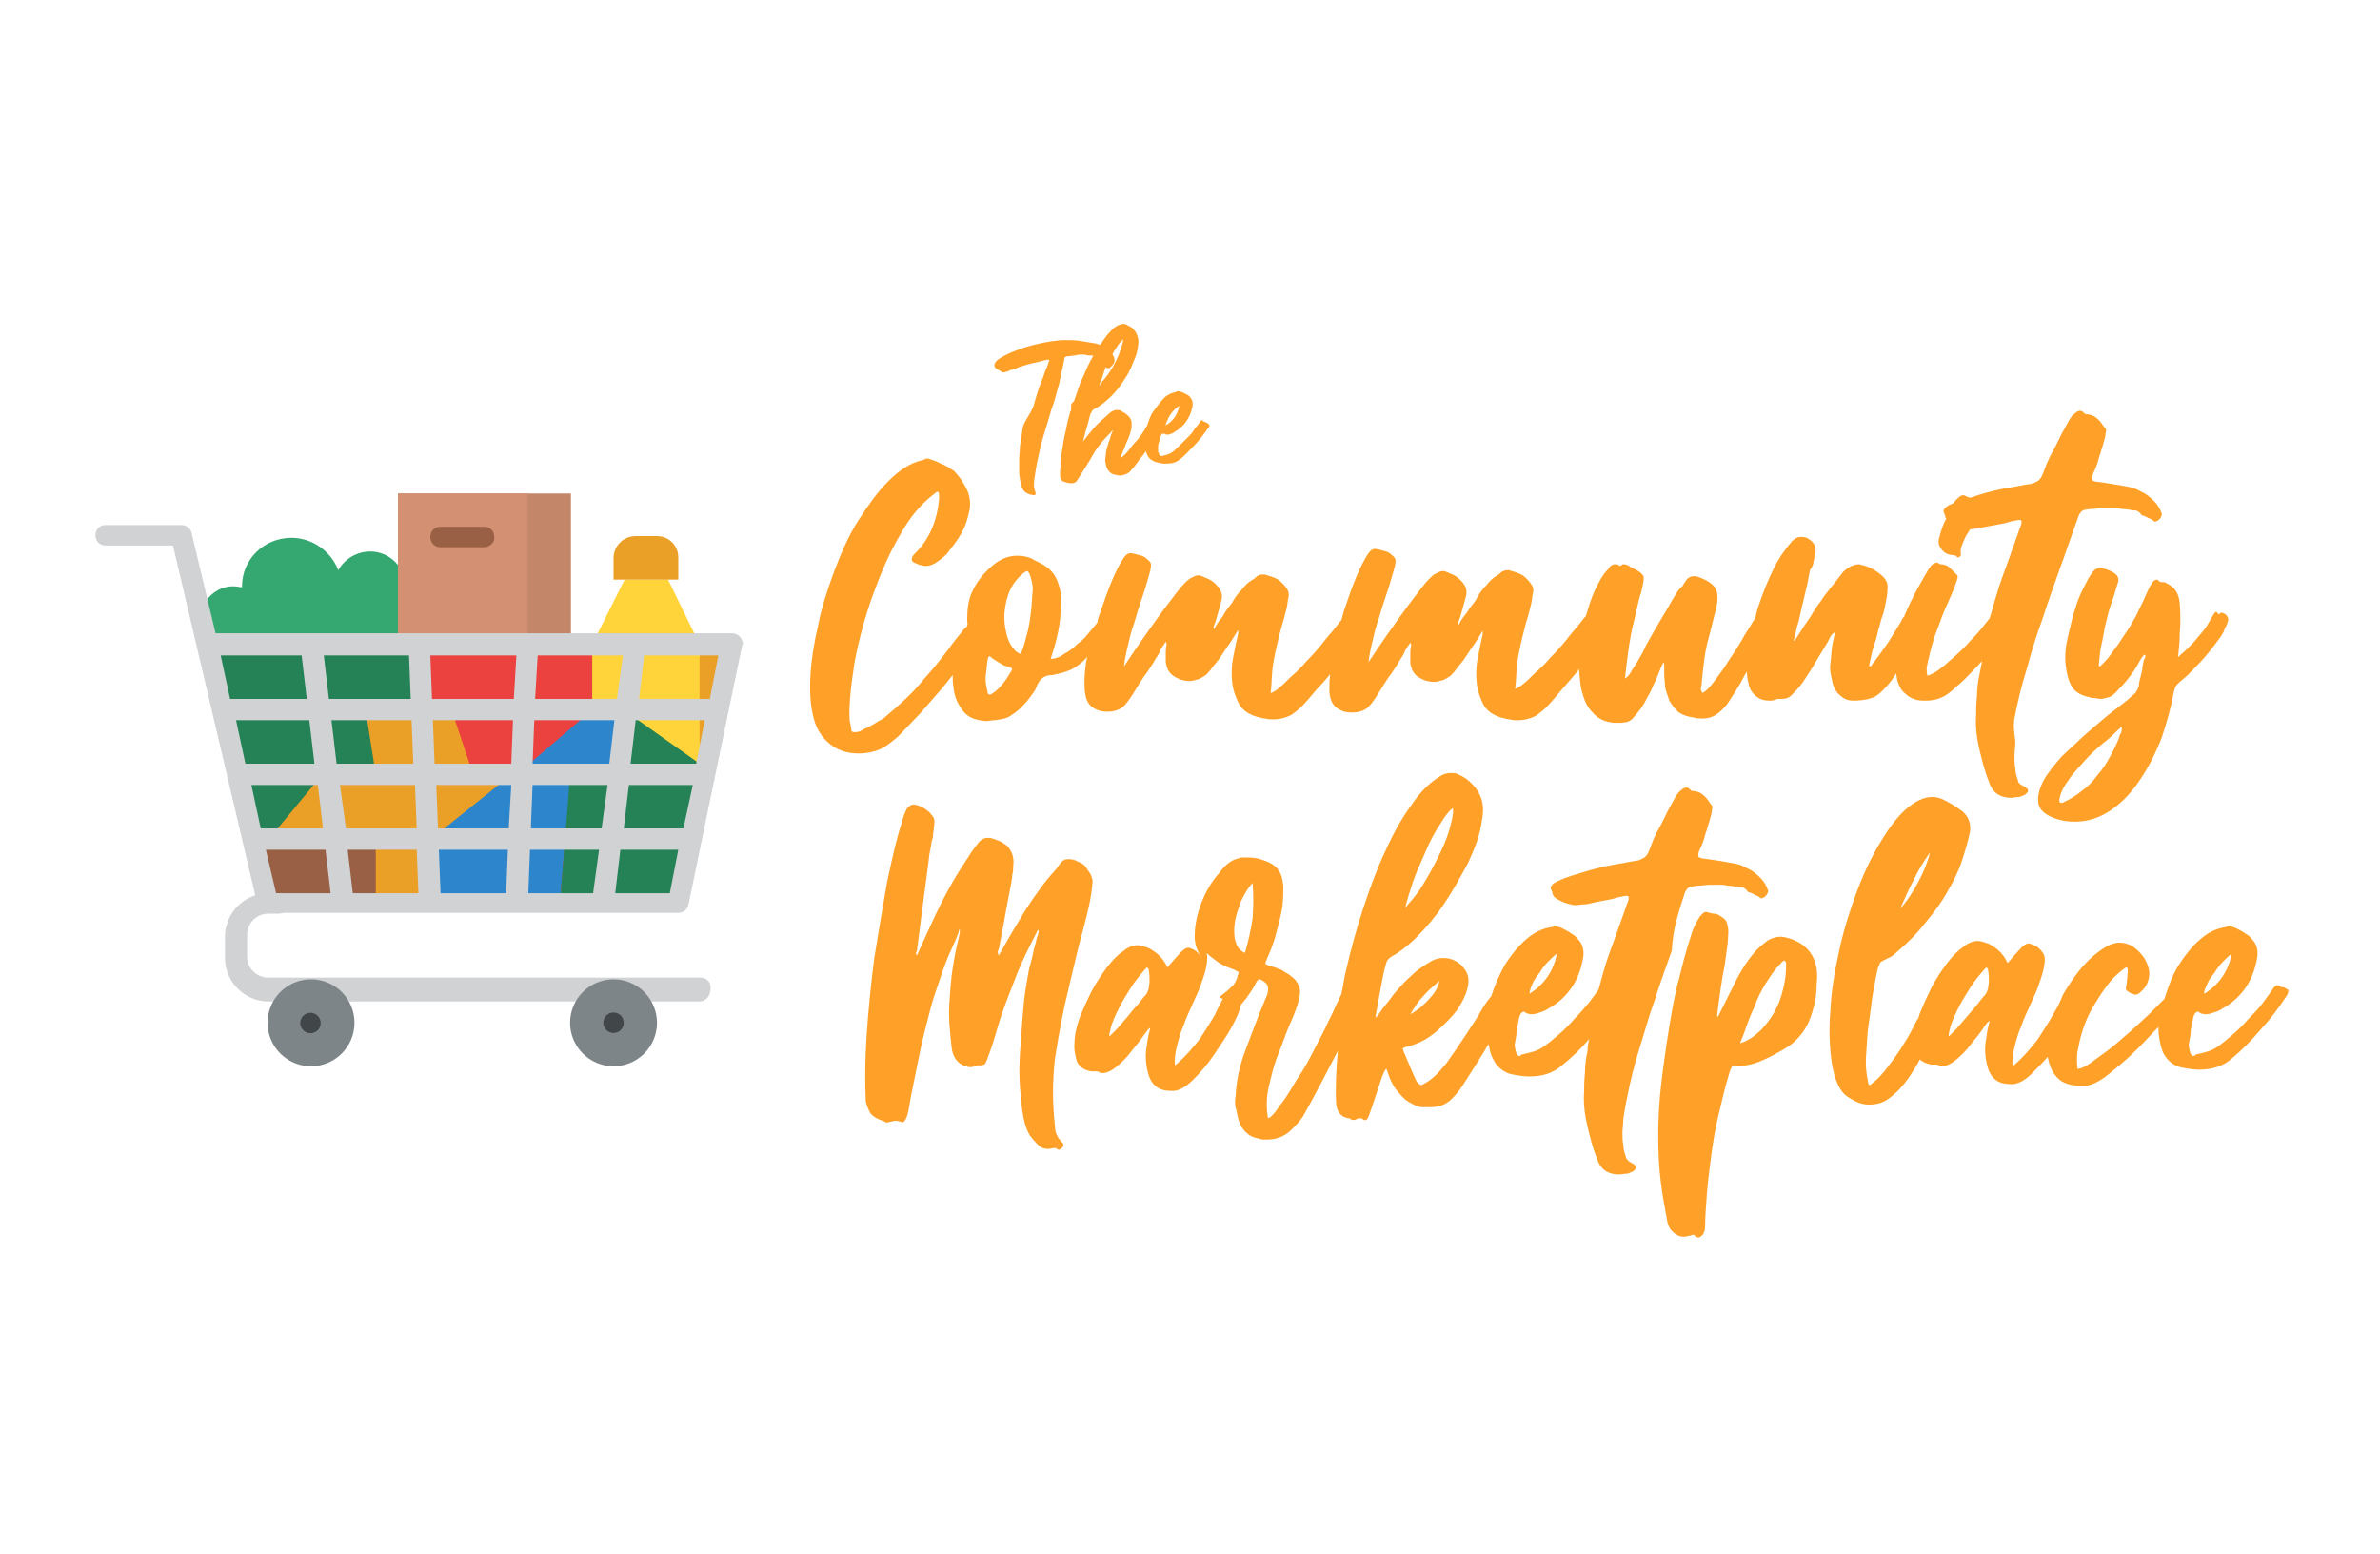 <?xml version="1.0" encoding="utf-8"?>
<!-- Generator: Adobe Illustrator 24.1.2, SVG Export Plug-In . SVG Version: 6.00 Build 0)  -->
<svg version="1.1" id="Layer_1" xmlns="http://www.w3.org/2000/svg" xmlns:xlink="http://www.w3.org/1999/xlink" x="0px" y="0px"
	 viewBox="0 0 279.3 182.3" style="enable-background:new 0 0 279.3 182.3;" xml:space="preserve">
<style type="text/css">
	.st0{fill:#FFA129;}
	.st1{fill:#EA9F26;}
	.st2{fill:#2D85CC;}
	.st3{fill:#EB423F;}
	.st4{fill:#FFD33A;}
	.st5{fill:none;}
	.st6{fill:#248256;}
	.st7{fill:#996046;}
	.st8{fill:#35A872;}
	.st9{fill:#C48669;}
	.st10{fill:#D49073;}
	.st11{fill:#D0D2D4;}
	.st12{fill:#7E8589;}
	.st13{fill:#414649;}
</style>
<g>
	<g>
		<g>
			<path class="st0" d="M121.3,47.6c0.3-1.1,0.6-2.1,0.9-2.8c0.3-0.7,0.4-1.2,0.6-1.6c0.2-0.4,0.2-0.6,0.3-0.8
				c0.1-0.1,0-0.2-0.1-0.2c-0.2,0-0.5,0.1-0.9,0.2c-0.4,0.1-0.9,0.2-1.3,0.3c-0.4,0.1-0.9,0.3-1.3,0.4c-0.4,0.2-0.7,0.3-0.9,0.3
				c-0.2,0.1-0.3,0.2-0.5,0.2c-0.2,0.1-0.3,0.1-0.4,0.1c-0.1,0-0.1,0-0.2-0.1c-0.2-0.1-0.3-0.2-0.5-0.3c-0.2-0.1-0.3-0.2-0.3-0.5
				c0-0.2,0.2-0.5,0.7-0.8c0.5-0.3,1.1-0.6,1.9-0.9c0.8-0.3,1.7-0.6,2.7-0.8c1-0.2,2-0.4,3-0.4c0.6,0,1.2,0,1.8,0.1
				c0.6,0.1,1.2,0.2,1.8,0.3c0.4,0.1,0.7,0.2,1.1,0.4c0.3,0.2,0.6,0.5,0.8,0.8c0.2,0.3,0.3,0.5,0.3,0.8c0,0.3-0.2,0.5-0.5,0.8
				c-0.1,0.1-0.2,0.1-0.3,0.1s-0.2-0.1-0.2-0.1c0-0.1-0.1-0.1-0.2-0.2c-0.2,0-0.4-0.1-0.5-0.3c-0.1-0.2-0.2-0.3-0.2-0.4
				c0-0.2,0-0.3-0.1-0.3c0-0.1-0.1-0.1-0.3-0.1c-0.2-0.1-0.5-0.1-0.7-0.1c-0.2,0-0.5-0.1-0.7-0.1c-0.3,0-0.6,0-0.9,0.1
				c-0.3,0-0.6,0.1-0.9,0.1c-0.2,0-0.3,0.1-0.3,0.1c-0.1,0.1-0.1,0.1-0.1,0.3c-0.2,0.9-0.4,1.8-0.6,2.8c-0.3,1-0.5,2-0.9,3
				c-0.3,1-0.6,2.1-0.9,3c-0.3,1-0.5,1.9-0.7,2.8c-0.2,0.9-0.3,1.7-0.4,2.3c-0.1,0.7-0.1,1.2,0.1,1.6c0.1,0.3,0,0.4-0.2,0.4h-0.1
				c-0.3-0.1-0.5-0.1-0.8-0.3c-0.2-0.1-0.4-0.4-0.5-0.7c-0.1-0.3-0.1-0.5-0.2-0.8c0-0.3-0.1-0.5-0.1-0.8c0-0.6,0-1.1,0-1.6
				s0.1-1.1,0.1-1.6c0.1-0.6,0.2-1.2,0.3-2S120.9,48.7,121.3,47.6z"/>
			<path class="st0" d="M127.1,51.8c0.3-0.4,0.7-0.9,1.2-1.5s1.1-1.1,2-1.9c0.3-0.2,0.5-0.3,0.8-0.3s0.5,0.1,0.6,0.2
				c0.4,0.2,0.6,0.4,0.8,0.6c0.2,0.2,0.3,0.5,0.3,0.8c0,0.3,0,0.6-0.1,0.9c-0.1,0.3-0.2,0.7-0.4,1.1c-0.2,0.4-0.3,0.8-0.4,1
				c-0.1,0.2-0.2,0.4-0.2,0.5c-0.1,0.1-0.1,0.2-0.1,0.3s0,0.1,0,0.2c0.2-0.2,0.5-0.4,0.8-0.8c0.3-0.4,0.6-0.8,1-1.2
				c0.4-0.5,0.8-1,1.1-1.6c0.1-0.1,0.2-0.2,0.3-0.2h0.1h0.1c0.1,0.1,0.2,0.1,0.3,0.1c0.1,0.1,0.2,0.1,0.3,0.2
				c0.2,0.1,0.2,0.3,0.1,0.5s-0.2,0.4-0.4,0.8c-0.2,0.3-0.4,0.7-0.6,1.1c-0.3,0.4-0.5,0.8-0.9,1.2c-0.3,0.4-0.6,0.9-1,1.3
				c-0.2,0.3-0.4,0.4-0.6,0.5s-0.5,0.2-0.8,0.2c-0.2,0-0.4-0.1-0.6-0.1c-0.4-0.1-0.6-0.3-0.8-0.6c-0.2-0.3-0.2-0.6-0.3-1
				c0-0.4,0.1-0.8,0.1-1.1c0.1-0.4,0.2-0.8,0.3-1.1c0.2-0.4,0.2-0.6,0.3-0.9s0.2-0.4,0.2-0.5c-0.1,0.1-0.2,0.1-0.2,0.2
				c-0.1,0.1-0.1,0.1-0.2,0.2c-0.7,0.7-1.4,1.5-1.9,2.4c-0.5,0.9-1.1,1.8-1.6,2.6c-0.2,0.3-0.3,0.5-0.4,0.6
				c-0.1,0.1-0.3,0.2-0.5,0.2c-0.4,0-0.7-0.1-1-0.2c-0.3-0.1-0.4-0.4-0.4-0.9c0-0.5,0.1-1.2,0.1-1.8c0.1-0.6,0.2-1.3,0.3-2
				c0.1-0.6,0.3-1.3,0.4-1.9s0.3-1.1,0.4-1.6c0.1-0.1,0.1-0.2,0.1-0.4c0-0.1,0-0.3,0-0.4c0-0.1,0.1-0.2,0.2-0.3
				c0.1-0.1,0.2-0.2,0.2-0.3c0.3-0.9,0.6-1.9,1.1-2.9c0.4-1,0.9-2,1.5-2.9s1-1.6,1.6-2.2c0.5-0.6,1.1-0.9,1.6-0.9
				c0.2,0,0.3,0.1,0.5,0.2c0.2,0.1,0.4,0.2,0.5,0.3c0.4,0.4,0.6,0.8,0.7,1.4c0,0.6-0.1,1.4-0.4,2.1s-0.6,1.6-1.1,2.3
				c-0.5,0.8-1,1.5-1.6,2.1c-0.6,0.6-1.3,1.2-2.1,1.6c-0.1,0.1-0.2,0.1-0.2,0.2c-0.1,0.1-0.1,0.2-0.2,0.3c-0.2,0.6-0.3,1.2-0.5,1.8
				C127.4,50.5,127.3,51.1,127.1,51.8z M129,45.2c0.1-0.1,0.2-0.1,0.2-0.2c0.1-0.1,0.1-0.1,0.1-0.2c0.5-0.5,0.9-1.1,1.2-1.6
				s0.6-1.1,0.8-1.6c0.2-0.5,0.3-0.9,0.4-1.2c0.1-0.3,0.1-0.5,0.1-0.6c-0.2,0.2-0.5,0.5-0.8,1c-0.3,0.4-0.5,0.9-0.8,1.4
				c-0.3,0.5-0.5,1-0.7,1.6C129.4,44.3,129.1,44.8,129,45.2z"/>
			<path class="st0" d="M138,46c0.1-0.1,0.2-0.1,0.3-0.1c0.1,0,0.2,0.1,0.4,0.1c0.2,0.1,0.4,0.2,0.6,0.3c0.2,0.1,0.4,0.3,0.5,0.5
				c0.2,0.3,0.2,0.7,0.1,1.1c-0.3,1.2-1,2.2-2.1,2.8c-0.1,0.1-0.3,0.2-0.4,0.2c-0.2,0.1-0.3,0.1-0.4,0.1c-0.1,0-0.2,0-0.3-0.1
				c-0.1,0-0.1,0-0.1,0s-0.1,0-0.1,0c-0.1,0-0.2,0-0.2,0.1c0,0.1-0.1,0.1-0.1,0.2c-0.1,0.2-0.1,0.5-0.2,0.7
				c-0.1,0.3-0.1,0.5-0.1,0.8c0,0.2,0,0.4,0.1,0.5c0.1,0.2,0.1,0.3,0.2,0.3c0.1,0,0.1,0,0.1,0h0.1c0.4-0.1,0.8-0.2,1.1-0.4
				c0.3-0.2,0.6-0.5,0.9-0.8c0.3-0.3,0.6-0.6,1-1c0.3-0.3,0.6-0.6,0.8-1c0.3-0.3,0.5-0.6,0.6-0.8c0.1-0.1,0.2-0.2,0.2-0.2
				c0.1,0,0.1,0,0.2,0.1c0.1,0.1,0.1,0.1,0.2,0.1s0.1,0.1,0.2,0.1c0.2,0.1,0.3,0.2,0.3,0.3c0.1,0.1,0,0.2-0.1,0.3
				c-0.5,0.7-1,1.4-1.5,1.9c-0.6,0.6-1.1,1.2-1.7,1.7s-1.1,0.6-1.9,0.6c-0.3,0-0.7-0.1-1.1-0.2c-0.5-0.2-0.8-0.4-1-0.9
				c-0.2-0.4-0.3-1-0.3-1.5c0-0.6,0.1-1.2,0.3-1.8c0.2-0.6,0.4-1.3,0.8-1.8c0.4-0.5,0.7-1,1.2-1.5C137,46.3,137.5,46.1,138,46z
				 M138.4,47.6c-0.1,0.1-0.3,0.2-0.5,0.4c-0.2,0.2-0.4,0.4-0.5,0.6c-0.2,0.2-0.3,0.5-0.4,0.7c-0.1,0.2-0.2,0.4-0.2,0.6
				C137.7,49.4,138.2,48.6,138.4,47.6z"/>
		</g>
		<g>
			<path class="st0" d="M236.4,84.3c0.4-2.1,0.9-4.1,1.5-6c0.5-1.9,1.1-3.8,1.8-5.7c0.6-1.9,1.3-3.8,2-5.8c0.7-1.9,1.4-4,2.2-6.2
				c0.2-0.5,0.5-0.8,0.9-0.8c0.1,0,0.4-0.1,1-0.1c0.6-0.1,1.3-0.1,2.1-0.1c0.3,0,0.6,0,1,0.1c0.3,0,0.7,0.1,1,0.1
				c0.3,0.1,0.5,0.1,0.8,0.1c0.2,0.1,0.4,0.2,0.6,0.5c0.1,0.1,0.1,0.1,0.2,0.1c0.1,0,0.2,0.1,0.3,0.1c0.2,0.1,0.3,0.2,0.4,0.2
				c0.1,0.1,0.3,0.1,0.4,0.2c0.1,0.1,0.2,0.2,0.3,0.2c0.1,0,0.2-0.1,0.3-0.1c0.3-0.2,0.5-0.5,0.5-0.8c-0.2-0.6-0.5-1.1-0.9-1.5
				c-0.5-0.5-1-0.9-1.5-1.1c-0.5-0.3-1-0.5-1.6-0.6c-0.5-0.1-1.1-0.2-1.7-0.3c-0.6-0.1-1.3-0.2-2.1-0.3c-0.2-0.1-0.3-0.1-0.3-0.1
				c-0.1-0.1-0.1-0.2-0.1-0.3c0-0.2,0.1-0.5,0.3-0.9c0.2-0.4,0.4-1,0.6-1.8c0.1-0.1,0.1-0.3,0.2-0.6c0.1-0.3,0.2-0.6,0.3-1
				c0.1-0.3,0.2-0.7,0.2-1c0.1-0.3,0.1-0.5-0.1-0.6c-0.3-0.4-0.5-0.8-0.9-1.1c-0.3-0.3-0.8-0.5-1.3-0.5c-0.1,0-0.2-0.1-0.3-0.2
				c-0.1-0.1-0.2-0.2-0.4-0.2c-0.2,0-0.4,0.1-0.6,0.3c-0.3,0.2-0.6,0.6-0.9,1.2c-0.3,0.6-0.7,1.2-1,1.9c-0.3,0.6-0.7,1.4-1,1.9
				c-0.3,0.6-0.5,1.1-0.6,1.4c-0.2,0.5-0.3,0.8-0.4,1c-0.1,0.2-0.3,0.4-0.4,0.5c-0.2,0.1-0.4,0.2-0.6,0.3c-0.3,0.1-0.6,0.1-1.1,0.2
				c-0.4,0.1-1.1,0.2-2.2,0.4c-1.1,0.2-2.2,0.5-3.2,0.8c-0.3,0.1-0.5,0.2-0.9,0.3c-0.1,0-0.2-0.1-0.3-0.1c-0.1,0-0.2-0.1-0.2-0.1
				c-0.2-0.1-0.3-0.1-0.3-0.1c-0.3,0-0.5,0.2-0.9,0.6c-0.1,0.1-0.2,0.2-0.2,0.3c-0.1,0-0.1,0.1-0.2,0.1c-0.8,0.3-1.1,0.7-1,1
				c0.1,0.2,0.2,0.4,0.2,0.6c0,0,0,0.1,0.1,0.1c-0.1,0.3-0.3,0.6-0.4,0.9c-0.2,0.5-0.3,1-0.4,1.3c-0.2,0.5-0.1,1,0.2,1.4
				c0.3,0.4,0.6,0.6,1.1,0.7c0.3,0,0.5,0.1,0.6,0.1c0.1,0,0.1,0,0.1,0.1c0,0,0.1,0.1,0.1,0.1c0.3,0,0.5-0.2,0.4-0.5
				c-0.1-0.5,0.2-1.1,0.6-2c0.2-0.3,0.3-0.5,0.5-0.8c0.3,0,0.6-0.1,0.9-0.1c0.4-0.1,0.9-0.2,1.5-0.3c1-0.2,1.8-0.3,2.3-0.5
				c0.5-0.1,0.9-0.2,1.1-0.2c0.3,0,0.3,0.3,0.1,0.8c-0.1,0.2-0.2,0.6-0.5,1.4c-0.3,0.8-0.6,1.7-1,2.8c-0.4,1.1-0.9,2.4-1.3,3.8
				c-0.3,0.9-0.5,1.8-0.8,2.7l0,0c-0.1,0.2-0.4,0.5-0.7,0.9c-0.3,0.4-0.8,1-1.5,1.7c-0.6,0.7-1.5,1.6-2.7,2.6
				c-0.3,0.3-0.7,0.6-1.1,0.9c-0.4,0.3-0.8,0.5-1.3,0.7c-0.1-0.3-0.1-0.6-0.1-1c0.1-0.3,0.1-0.6,0.2-0.9c0.3-1.3,0.6-2.5,1.1-3.7
				c0.4-1.1,0.8-2.2,1.2-3c0.4-0.9,0.7-1.6,0.9-2.2c0.2-0.5,0.3-0.9,0.2-1c-0.3-0.3-0.6-0.6-0.9-0.9c-0.3-0.3-0.7-0.4-1.1-0.4
				c-0.2-0.1-0.3-0.2-0.4-0.2s-0.3,0.1-0.5,0.2c-0.2,0.2-0.4,0.4-0.6,0.8c-1,1.7-1.9,3.3-2.6,5c-0.1,0.1-0.1,0.2-0.1,0.3l-0.1,0.1
				c-0.2,0.2-0.3,0.6-0.6,1c-0.3,0.5-0.6,1-1.1,1.8c-0.5,0.7-1.1,1.6-1.8,2.5c-0.1,0.1-0.2,0.2-0.2,0.3c-0.1,0.1-0.2,0.2-0.3,0.2
				c-0.1-0.1,0-0.3,0.1-0.8c0.1-0.5,0.2-1,0.4-1.6c0.2-0.6,0.4-1.2,0.5-1.8c0.2-0.6,0.3-1.2,0.5-1.7c0.2-0.5,0.3-1.1,0.4-1.6
				c0.1-0.5,0.2-1,0.2-1.6c0.1-0.7-0.2-1.2-0.8-1.7c-0.5-0.4-1.1-0.8-1.8-1c-0.2-0.1-0.3-0.1-0.4-0.1c-0.1,0-0.2-0.1-0.3-0.1
				c-0.6,0-1.3,0.3-1.9,0.9c-0.6,0.8-1.1,1.4-1.5,1.9c-0.4,0.5-0.8,1-1.1,1.5c-0.4,0.5-0.8,1.1-1.2,1.8c-0.5,0.7-1.1,1.6-1.9,2.9
				c-0.1-0.1-0.1-0.1-0.1-0.1c0.2-0.6,0.3-1.4,0.6-2.3c0.2-0.9,0.4-1.8,0.6-2.6c0.2-0.9,0.4-1.6,0.5-2.2c0.1-0.6,0.2-1,0.2-1.1
				c0.2-0.3,0.4-0.6,0.4-0.9c0.1-0.3,0.1-0.6,0.2-1c0.2-0.8-0.1-1.4-0.8-1.8c-0.3-0.2-0.5-0.2-0.9-0.2s-0.7,0.2-1,0.5
				c-0.6,0.7-1.4,1.7-2.1,3.1c-0.7,1.4-1.3,2.9-1.8,4.4c-0.2,0.5-0.3,1-0.4,1.5c-0.3,0.4-0.6,1-1.2,1.9c-0.5,0.9-1.1,1.9-1.8,2.9
				c-0.6,1-1.2,1.8-1.8,2.6c-0.6,0.8-1,1.2-1.4,1.4c-0.2-0.2-0.2-0.4-0.2-0.6c0.1-0.2,0.1-0.4,0.1-0.6c0.2-2.1,0.4-3.8,0.8-5.2
				c0.4-1.4,0.6-2.5,0.9-3.5c0.2-0.9,0.2-1.7,0-2.2c-0.2-0.5-0.8-1-1.8-1.4c-0.3-0.1-0.5-0.2-0.8-0.2c-0.4,0-0.8,0.2-1,0.6
				c-0.2,0.3-0.3,0.4-0.3,0.5c-0.1,0.1-0.2,0.2-0.5,0.5c-0.2,0.3-0.6,0.9-1.1,1.8s-1.4,2.3-2.5,4.3c-0.2,0.3-0.4,0.8-0.6,1.2
				c-0.3,0.5-0.5,0.9-0.8,1.4c-0.3,0.4-0.5,0.8-0.7,1.1c-0.2,0.3-0.4,0.5-0.6,0.6c0.3-2.8,0.6-5,1-6.5c0.4-1.6,0.6-2.8,0.9-3.6
				c0.2-0.8,0.3-1.4,0.3-1.7c0-0.3-0.3-0.6-0.8-0.9c-0.3-0.1-0.5-0.3-0.8-0.4c-0.2-0.2-0.5-0.3-0.8-0.3c-0.1,0-0.1,0-0.2,0.1
				c0,0-0.1,0.1-0.2,0.1c-0.2-0.2-0.4-0.2-0.6-0.2c-0.2,0-0.3,0.1-0.5,0.2c-0.1,0.1-0.2,0.3-0.3,0.4c-0.6,0.6-1.1,1.5-1.6,2.6
				c-0.4,0.9-0.7,1.9-1,2.9c-0.1,0.1-0.1,0.1-0.2,0.2c-0.1,0.1-0.3,0.4-0.7,0.9c-0.4,0.5-0.9,1-1.4,1.7c-0.5,0.6-1.1,1.3-1.8,2
				c-0.6,0.7-1.2,1.3-1.8,1.8c-0.5,0.5-1,1-1.5,1.4c-0.4,0.3-0.7,0.5-0.9,0.5c0.1-0.4,0.1-1.3,0.2-2.5c0.1-1.3,0.5-3,1.1-5.3
				c0.1-0.3,0.2-0.6,0.3-1s0.2-0.8,0.3-1.2c0.1-0.4,0.1-0.8,0.2-1.2c0.1-0.4,0-0.7-0.1-0.9c-0.3-0.5-0.7-0.9-1.1-1.2
				c-0.5-0.3-1-0.4-1.6-0.6h-0.2c-0.3,0-0.6,0.1-0.8,0.3c-0.2,0.2-0.5,0.4-0.7,0.5c-0.3,0.2-0.6,0.5-1,1c-0.4,0.4-0.8,0.9-1.1,1.5
				s-0.8,1-1.1,1.6c-0.4,0.5-0.8,1-1,1.5c-0.1-0.1-0.1-0.2-0.1-0.2c0-0.1,0.1-0.2,0.1-0.3c0.1-0.2,0.2-0.5,0.3-0.9
				c0.1-0.4,0.3-1,0.5-1.8c0.2-0.6,0.1-1.2-0.3-1.7c-0.4-0.5-0.9-0.9-1.5-1.1c-0.2-0.1-0.4-0.2-0.5-0.2c-0.1-0.1-0.3-0.1-0.4-0.1
				c-0.3,0-0.6,0.2-1,0.4c-0.4,0.3-0.9,0.8-1.5,1.6c-0.6,0.8-1.4,1.8-2.4,3.2c-1,1.4-2.3,3.2-3.8,5.5c0.1-0.9,0.3-1.8,0.5-2.6
				c0.2-0.9,0.4-1.7,0.7-2.5c0.5-1.8,1-3.1,1.3-4.1c0.3-1,0.5-1.7,0.6-2.1c0.1-0.5,0.1-0.8,0-0.9c-0.1-0.2-0.3-0.3-0.5-0.5
				c-0.2-0.2-0.5-0.3-0.9-0.4c-0.4-0.1-0.7-0.2-1-0.2c-0.2,0-0.5,0.2-0.7,0.5c-0.4,0.6-0.9,1.5-1.4,2.7c-0.5,1.2-1,2.6-1.5,4.1
				c-0.1,0.4-0.2,0.8-0.3,1.1c-0.1,0.1-0.2,0.1-0.2,0.2c-0.1,0.1-0.3,0.4-0.7,0.9c-0.4,0.5-0.9,1-1.4,1.7c-0.5,0.6-1.1,1.3-1.8,2
				c-0.6,0.7-1.2,1.3-1.8,1.8c-0.5,0.5-1,1-1.5,1.4c-0.4,0.3-0.7,0.5-0.9,0.5c0.1-0.4,0.1-1.3,0.2-2.5c0.1-1.3,0.5-3,1.1-5.3
				c0.1-0.3,0.2-0.6,0.3-1c0.1-0.4,0.2-0.8,0.3-1.2c0.1-0.4,0.1-0.8,0.2-1.2c0.1-0.4,0-0.7-0.1-0.9c-0.3-0.5-0.7-0.9-1.1-1.2
				c-0.5-0.3-1-0.4-1.6-0.6h-0.2c-0.3,0-0.6,0.1-0.8,0.3c-0.2,0.2-0.5,0.4-0.7,0.5c-0.3,0.2-0.6,0.5-1,1c-0.4,0.4-0.8,0.9-1.1,1.5
				c-0.4,0.5-0.8,1-1.1,1.6c-0.4,0.5-0.8,1-1,1.5c-0.1-0.1-0.1-0.2-0.1-0.2c0-0.1,0.1-0.2,0.1-0.3c0.1-0.2,0.2-0.5,0.3-0.9
				c0.1-0.4,0.3-1,0.5-1.8c0.2-0.6,0.1-1.2-0.3-1.7c-0.4-0.5-0.9-0.9-1.5-1.1c-0.2-0.1-0.4-0.2-0.5-0.2c-0.1-0.1-0.3-0.1-0.4-0.1
				c-0.3,0-0.6,0.2-1,0.4c-0.4,0.3-0.9,0.8-1.5,1.6c-0.6,0.8-1.4,1.8-2.4,3.2c-1,1.4-2.3,3.2-3.8,5.5c0.1-0.9,0.3-1.8,0.5-2.6
				c0.2-0.9,0.4-1.7,0.7-2.5c0.5-1.8,1-3.1,1.3-4.1c0.3-1,0.5-1.7,0.6-2.1c0.1-0.5,0.1-0.8,0-0.9c-0.1-0.2-0.3-0.3-0.5-0.5
				c-0.2-0.2-0.5-0.3-0.9-0.4s-0.7-0.2-1-0.2c-0.2,0-0.5,0.2-0.7,0.5c-0.4,0.6-0.9,1.5-1.4,2.7c-0.5,1.2-1,2.6-1.5,4.1
				c-0.1,0.3-0.2,0.5-0.2,0.8l0,0c-0.2,0.3-0.5,0.6-0.9,1.1c-0.4,0.5-0.8,1-1.4,1.4c-0.5,0.5-1,0.9-1.6,1.2
				c-0.5,0.4-1.1,0.6-1.6,0.6c0.4-1.2,0.7-2.3,0.9-3.3c0.2-1,0.3-2.1,0.3-3.3c0.1-0.9-0.1-1.7-0.4-2.5c-0.3-0.8-0.8-1.4-1.6-1.9
				c-0.5-0.3-1-0.5-1.5-0.8c-0.5-0.2-1-0.3-1.6-0.3c-1.1,0-2.1,0.4-3.1,1.3c-1,0.9-1.7,1.8-2.2,2.9c-0.5,1-0.6,2.2-0.6,3.5
				c0.1,0.2,0,0.4,0,0.6c-0.2,0.1-0.4,0.3-0.6,0.6c-0.4,0.5-1,1.2-1.7,2.2c-0.7,0.9-1.6,2.1-2.8,3.4c-1.1,1.4-2.6,2.8-4.5,4.4
				c-0.2,0.2-0.4,0.3-0.8,0.5c-0.3,0.2-0.6,0.4-1,0.6c-0.3,0.2-0.7,0.3-1,0.5c-0.3,0.2-0.6,0.2-0.9,0.2c-0.2,0-0.3-0.1-0.3-0.3
				c0-0.2-0.1-0.6-0.2-1.1c-0.1-2,0.2-4.3,0.6-6.9c0.5-2.6,1.2-5.2,2.1-7.7c0.9-2.5,1.9-4.9,3.2-7.1c1.2-2.2,2.6-3.8,4.1-4.9
				c0.1-0.1,0.2-0.2,0.3-0.2c0.2,0,0.2,0.2,0.2,0.6v0.2c-0.2,2.6-1.2,4.9-2.9,6.5c-0.2,0.2-0.3,0.4-0.3,0.6c0,0.3,0.2,0.4,0.5,0.5
				c0.2,0.1,0.4,0.2,0.6,0.2c0.2,0.1,0.4,0.1,0.6,0.1c0.3,0,0.6-0.1,1-0.3c0.3-0.2,0.8-0.5,1.4-1.1c0.6-0.8,1.2-1.5,1.7-2.4
				c0.5-0.9,0.8-1.8,1-2.9c0.1-0.8,0-1.6-0.4-2.4s-0.9-1.5-1.5-2.1c-0.2-0.1-0.4-0.2-0.6-0.4c-0.3-0.1-0.5-0.3-0.9-0.4
				c-0.3-0.2-0.6-0.3-0.9-0.4c-0.3-0.1-0.5-0.2-0.7-0.2c-0.1,0-0.2,0-0.3,0.1c-0.1,0-0.2,0.1-0.3,0.1c-1.4,0.3-2.7,1.2-4,2.5
				c-1.3,1.3-2.4,2.9-3.5,4.6s-2,3.8-2.8,5.9c-0.8,2.2-1.5,4.3-1.9,6.4c-0.5,2.1-0.8,4.1-0.9,5.9c-0.1,1.8,0,3.4,0.3,4.6
				c0.3,1.5,1,2.6,2,3.4c1,0.8,2.1,1.1,3.4,1.1c0.9,0,1.8-0.2,2.5-0.5c0.8-0.4,1.4-0.9,2.1-1.5c0.8-0.8,1.6-1.7,2.5-2.6
				c0.9-1,1.8-2.1,2.7-3.1c0.4-0.5,0.8-1,1.2-1.5c0,0.5,0,1,0.1,1.5c0.1,1.1,0.5,1.9,1.1,2.7c0.6,0.8,1.5,1.1,2.7,1.2
				c0.3,0,0.6-0.1,1-0.1c0.8-0.1,1.5-0.2,2-0.6c0.5-0.3,1.1-0.8,1.6-1.4c0.3-0.3,0.5-0.6,0.8-1s0.5-0.7,0.6-1.1
				c0.2-0.4,0.4-0.7,0.7-0.9c0.3-0.2,0.6-0.3,1.1-0.3c1-0.2,1.8-0.4,2.5-0.8c0.6-0.4,1.2-0.8,1.6-1.4c0,0,0,0,0-0.1
				c-0.3,1.5-0.4,2.9-0.3,4.2c0.1,0.8,0.3,1.4,0.8,1.8c0.5,0.4,1.1,0.6,1.8,0.6c0.8,0,1.4-0.2,1.8-0.5c0.4-0.3,0.8-0.9,1.2-1.5
				c0.7-1.1,1.2-2,1.7-2.6c0.4-0.6,0.8-1.2,1-1.6c0.3-0.4,0.5-0.8,0.6-1.1c0.2-0.3,0.4-0.6,0.6-0.9c0.1,0.1,0.1,0.3,0.1,0.4
				c-0.1,0.3-0.1,0.6-0.1,1s0,0.6,0,1c0.1,0.6,0.3,1.2,0.9,1.6c0.6,0.4,1.2,0.6,1.9,0.6c0.3,0,0.6-0.1,1-0.2
				c0.3-0.1,0.6-0.3,0.9-0.5c0.2-0.2,0.5-0.5,0.7-0.8c0.2-0.3,0.5-0.6,0.8-1c0.3-0.4,0.6-0.9,1-1.5c0.4-0.5,0.8-1.2,1.3-2v0.4
				c-0.2,0.9-0.4,1.8-0.6,2.9c-0.2,1-0.2,2-0.1,2.9c0.1,0.9,0.4,1.7,0.8,2.5c0.4,0.7,1.1,1.2,2.1,1.5c0.4,0.1,0.8,0.2,1,0.2
				c0.3,0.1,0.6,0.1,0.9,0.1c0.8,0,1.5-0.2,2.1-0.5c0.6-0.4,1.2-0.9,1.8-1.6c0.2-0.2,0.6-0.7,1.2-1.4c0.5-0.5,1-1.1,1.6-1.8
				c-0.1,0.7-0.1,1.4-0.1,2.1c0.1,0.8,0.3,1.4,0.8,1.8c0.5,0.4,1.1,0.6,1.8,0.6c0.8,0,1.4-0.2,1.8-0.5c0.4-0.3,0.8-0.9,1.2-1.5
				c0.7-1.1,1.2-2,1.7-2.6c0.4-0.6,0.8-1.2,1-1.6c0.3-0.4,0.5-0.8,0.6-1.1c0.2-0.3,0.4-0.6,0.6-0.9c0.1,0.1,0.1,0.3,0.1,0.4
				c-0.1,0.3-0.1,0.6-0.1,1s0,0.6,0,1c0.1,0.6,0.3,1.2,0.9,1.6c0.6,0.4,1.2,0.6,1.9,0.6c0.3,0,0.6-0.1,1-0.2
				c0.3-0.1,0.6-0.3,0.9-0.5c0.2-0.2,0.5-0.5,0.7-0.8c0.2-0.3,0.5-0.6,0.8-1c0.3-0.4,0.6-0.9,1-1.5c0.4-0.5,0.8-1.2,1.3-2v0.4
				c-0.2,0.9-0.4,1.8-0.6,2.9c-0.2,1-0.2,2-0.1,2.9c0.1,0.9,0.4,1.7,0.8,2.5c0.4,0.7,1.1,1.2,2.1,1.5c0.4,0.1,0.8,0.2,1,0.2
				c0.3,0.1,0.6,0.1,0.9,0.1c0.8,0,1.5-0.2,2.1-0.5c0.6-0.4,1.2-0.9,1.8-1.6c0.2-0.2,0.6-0.7,1.2-1.4s1.2-1.4,1.9-2.2
				c0.1-0.1,0.1-0.2,0.2-0.3c0.1,0.9,0.1,1.7,0.3,2.5c0.3,1.1,0.6,1.9,1.3,2.6c0.6,0.7,1.4,1.1,2.5,1.2h0.8c0.3,0,0.6-0.1,0.8-0.1
				c0.2-0.1,0.4-0.2,0.6-0.4c0.4-0.5,0.8-0.9,1.1-1.4c0.3-0.4,0.5-0.9,0.8-1.4c0.3-0.5,0.5-1.1,0.8-1.7s0.5-1.3,0.9-2.1
				c0.1,0.1,0.1,0.3,0.1,0.5s0,0.6,0,1c0,0.4,0.1,0.9,0.1,1.4c0.1,0.5,0.3,1,0.5,1.6c0.3,0.5,0.6,0.9,1,1.3c0.4,0.3,0.9,0.5,1.4,0.6
				c0.5,0.1,0.9,0.2,1.4,0.2c0.6,0,1.1-0.1,1.6-0.4c0.5-0.3,0.9-0.7,1.4-1.3c0.4-0.6,0.9-1.4,1.4-2.2c0.3-0.5,0.5-1,0.9-1.6
				c0,0.5,0.1,1,0.2,1.4c0.1,0.6,0.4,1.1,0.9,1.5s1,0.5,1.6,0.5c0.2,0,0.4,0,0.6-0.1c0.2-0.1,0.4-0.1,0.6-0.1h0.2
				c0.4,0,0.8-0.1,1.1-0.4c0.3-0.3,0.7-0.7,1.1-1.2c0.4-0.5,0.8-1.2,1.4-2.1c0.5-0.9,1.1-1.8,1.8-3c0.1-0.2,0.2-0.4,0.3-0.6
				s0.3-0.4,0.5-0.5c0,0.3-0.1,0.6-0.2,1.1c-0.1,0.4-0.2,1.3-0.3,2.6c-0.1,0.5,0,1,0.1,1.5c0.1,0.5,0.2,1,0.4,1.4s0.5,0.7,0.9,1
				c0.4,0.3,0.8,0.4,1.3,0.4c1.1,0,2-0.2,2.6-0.5c0.5-0.3,1.2-1,1.9-1.9c0.1-0.2,0.3-0.4,0.5-0.8c0.1,0.4,0.1,0.7,0.2,1
				c0.2,0.5,0.4,1,0.8,1.3c0.3,0.3,0.7,0.6,1.1,0.7c0.4,0.2,0.9,0.2,1.4,0.2c0.9,0,1.6-0.2,2.3-0.6c0.5-0.3,1-0.8,1.7-1.4
				c0.7-0.6,1.4-1.4,2.1-2.1c0.2-0.2,0.3-0.4,0.5-0.5c-0.1,0.5-0.2,1-0.3,1.5c-0.2,0.9-0.3,1.8-0.3,2.6c-0.1,0.9-0.1,1.6-0.1,2.2
				c-0.1,1.5,0.1,2.8,0.4,4.1c0.3,1.2,0.6,2.5,1.1,3.7c0.4,1.3,1.3,1.9,2.6,1.9c0.3,0,0.6-0.1,1-0.1c0.3-0.1,0.5-0.2,0.7-0.3
				c0.2-0.2,0.3-0.3,0.3-0.4c0-0.2-0.1-0.3-0.4-0.5c-0.2-0.1-0.4-0.2-0.5-0.3c-0.2-0.1-0.3-0.3-0.3-0.5c-0.2-0.5-0.3-1-0.3-1.4
				c-0.1-0.4-0.1-0.9-0.1-1.4c0-0.5,0.1-1,0.1-1.6S236.2,85.3,236.4,84.3z M118.7,78.7c-0.3,0.5-0.6,1-1,1.5
				c-0.4,0.5-0.8,0.9-1.3,1.2c-0.1,0.1-0.2,0.1-0.3,0.1s-0.2-0.1-0.2-0.3c-0.2-0.8-0.3-1.5-0.2-2.1c0.1-0.6,0.1-1.1,0.2-1.7
				c0.1-0.3,0.1-0.4,0.2-0.4c0.1,0,0.2,0.1,0.3,0.2c0.4,0.3,0.8,0.5,1.1,0.7s0.6,0.3,0.8,0.3c0.2,0.1,0.3,0.1,0.4,0.2
				C118.8,78.4,118.8,78.6,118.7,78.7z M121,71.7c-0.1,0.8-0.2,1.6-0.4,2.4c-0.2,0.8-0.4,1.5-0.6,2.1c-0.1,0.3-0.2,0.5-0.3,0.5
				c-0.1,0-0.2-0.1-0.5-0.3c-0.5-0.5-0.9-1.2-1.1-2.1c-0.2-0.8-0.3-1.7-0.2-2.6c0.1-0.9,0.3-1.8,0.7-2.6c0.4-0.8,1-1.5,1.7-2
				l0.2-0.1c0.1,0,0.2,0.1,0.3,0.3c0.2,0.5,0.4,1.2,0.4,1.9C121.1,70.1,121.1,70.9,121,71.7z"/>
			<path class="st0" d="M261.3,72.2c-0.1-0.1-0.2-0.2-0.3-0.2c-0.1-0.1-0.2-0.1-0.3-0.1c-0.1,0-0.2,0-0.2,0.1
				c-0.1,0.1-0.2,0.1-0.2,0.1c0.1,0,0-0.1-0.1-0.2c0-0.1-0.1-0.1-0.2-0.1c-0.1,0.1-0.2,0.2-0.3,0.4c-0.2,0.3-0.4,0.7-0.7,1.2
				c-0.3,0.5-0.7,0.9-1.1,1.4c-0.4,0.5-0.8,0.9-1.2,1.3c-0.4,0.4-0.8,0.7-1.1,1c0.1-0.9,0.2-1.8,0.2-2.8c0.1-1,0.1-2.2,0-3.5
				c-0.1-1.1-0.5-1.9-1.6-2.4c-0.1-0.1-0.2-0.1-0.4-0.1s-0.3,0-0.4-0.1c-0.1-0.1-0.2-0.2-0.3-0.2c-0.1,0-0.3,0.1-0.4,0.2
				c-0.1,0.1-0.2,0.2-0.2,0.3c-0.1,0.1-0.2,0.3-0.3,0.5s-0.3,0.6-0.5,1.1c-0.2,0.5-0.6,1.2-1,2.1c-0.3,0.5-0.6,1.1-1,1.7
				c-0.4,0.6-0.8,1.2-1.2,1.8c-0.4,0.5-0.8,1.1-1.1,1.5c-0.4,0.4-0.7,0.8-1,1c-0.1-0.1-0.1-0.1-0.1-0.2c0.1-0.7,0.1-1.5,0.3-2.3
				s0.3-1.7,0.5-2.5c0.2-0.8,0.4-1.7,0.7-2.5c0.3-0.8,0.5-1.6,0.7-2.2c0.2-0.5,0.1-0.9-0.3-1.2c-0.4-0.3-0.9-0.5-1.4-0.6
				c-0.1-0.1-0.2-0.1-0.3-0.1c-0.2,0-0.4,0.1-0.6,0.2c-0.3,0.2-0.7,0.8-1.1,1.6c-0.4,0.8-0.9,1.7-1.2,2.8c-0.4,1.1-0.6,2.2-0.9,3.4
				s-0.4,2.3-0.3,3.3c0.1,1,0.3,1.9,0.7,2.6c0.4,0.7,1.1,1.1,2.1,1.3c0.2,0.1,0.4,0.1,0.6,0.1s0.4,0.1,0.7,0.1c0.3,0,0.6-0.1,1-0.2
				c0.3-0.1,0.7-0.4,1.1-0.9c1.1-1.1,1.8-2.1,2.2-2.8c0.4-0.8,0.7-1.2,0.9-1.3c0.1,0.1,0.1,0.3-0.1,0.6c-0.1,0.4-0.2,0.8-0.2,1.2
				c-0.1,0.4-0.2,0.8-0.3,1.2c-0.1,0.4-0.1,0.6-0.1,0.7c-0.1,0.3-0.2,0.5-0.4,0.8c-0.2,0.2-0.5,0.4-0.9,0.8c-0.4,0.3-1,0.8-1.8,1.4
				s-1.8,1.5-3.1,2.6c-0.9,0.8-1.8,1.7-2.8,2.6c-0.9,1-1.7,2-2.2,2.9c-0.5,1-0.7,1.8-0.6,2.6c0.1,0.8,0.8,1.4,1.9,1.8
				c0.8,0.3,1.6,0.4,2.4,0.4c1.6,0,3-0.5,4.3-1.4c1.3-0.9,2.4-2.1,3.4-3.6c1-1.5,1.8-3.1,2.5-4.9c0.6-1.8,1.1-3.6,1.4-5.3
				c0.1-0.4,0.2-0.7,0.4-0.9c0.2-0.2,0.4-0.4,0.9-0.8c0.4-0.3,0.9-0.9,1.6-1.6c0.7-0.7,1.6-1.8,2.6-3.2c0.2-0.3,0.4-0.6,0.5-1
				c0.2-0.3,0.3-0.6,0.4-1C261.5,72.6,261.4,72.3,261.3,72.2z M248.9,86c-0.1,0.2-0.2,0.3-0.2,0.5c-0.3,0.8-0.7,1.6-1.1,2.3
				c-0.4,0.8-0.9,1.5-1.5,2.2c-0.5,0.7-1.1,1.3-1.8,1.8c-0.6,0.5-1.4,1-2.1,1.3c-0.1,0.1-0.2,0.1-0.3,0.1c-0.2,0-0.3-0.2-0.2-0.5
				c0.1-0.6,0.4-1.3,1-2.1c0.5-0.8,1.2-1.5,1.9-2.3c0.7-0.8,1.5-1.5,2.2-2.1c0.8-0.6,1.4-1.2,1.8-1.6c0.1-0.1,0.2-0.1,0.2-0.2
				c0.1-0.1,0.1-0.1,0.2-0.1C249,85.6,249,85.9,248.9,86z"/>
		</g>
		<g>
			<path class="st0" d="M125.4,116c0.6-2.5,1.1-4.8,1.7-6.9c0.6-2.2,1-4,1.1-5.5c0.1-0.3-0.1-0.7-0.2-1c-0.2-0.3-0.4-0.6-0.6-0.9
				s-0.6-0.5-0.9-0.6c-0.3-0.2-0.7-0.3-1-0.3h-0.2c-0.3,0-0.5,0.1-0.7,0.3c-0.2,0.2-0.4,0.5-0.6,0.8c-0.8,0.9-1.5,1.7-2.1,2.6
				c-0.6,0.8-1.2,1.7-1.7,2.5c-0.5,0.8-1,1.7-1.5,2.5c-0.5,0.9-1,1.7-1.5,2.6c-0.1-0.2-0.1-0.3-0.1-0.4c0-0.1,0-0.2,0.1-0.3
				c0.4-2,0.7-3.6,0.9-4.8c0.2-1.1,0.4-2.1,0.5-2.6c0.1-0.6,0.2-1.1,0.2-1.4c0.1-0.3,0.1-0.6,0.1-1c0.1-0.6,0-1.2-0.2-1.6
				c-0.2-0.4-0.4-0.7-0.7-0.9c-0.3-0.2-0.6-0.4-0.9-0.5c-0.3-0.1-0.5-0.2-0.6-0.2c-0.2-0.1-0.3-0.1-0.6-0.1c-0.4,0-0.8,0.2-1.1,0.6
				c-0.3,0.4-0.8,1-1.2,1.7c-1.7,2.5-2.9,4.8-3.8,6.7c-0.9,1.9-1.6,3.5-2.2,4.8c-0.1-0.1-0.1-0.2-0.1-0.3s0.1-0.2,0.1-0.2
				c0.3-2.5,0.6-4.6,0.8-6.2c0.2-1.6,0.4-2.9,0.5-3.8c0.1-1,0.2-1.6,0.3-2.1c0.1-0.4,0.1-0.8,0.2-1s0.1-0.4,0.1-0.6
				c0-0.2,0.1-0.5,0.1-0.9c0.1-0.5,0.1-1-0.2-1.3c-0.2-0.3-0.5-0.6-1-0.9c-0.5-0.3-0.9-0.4-1.2-0.4c-0.3,0-0.6,0.2-0.8,0.5
				c-0.2,0.4-0.4,0.9-0.6,1.7c-0.6,1.8-1.1,4.1-1.7,6.9c-0.5,2.8-1,5.8-1.5,8.9c-0.4,3.1-0.7,6.1-0.9,9.1c-0.2,3-0.2,5.6-0.1,7.7
				c0.1,0.5,0.3,1,0.6,1.5c0.4,0.4,0.8,0.6,1.4,0.8c0.1,0,0.1,0,0.2,0.1c0.1,0,0.1,0.1,0.2,0.1c0.2,0,0.4-0.1,0.6-0.1
				c0.2-0.1,0.4-0.1,0.6-0.1c0.2,0,0.4,0.1,0.5,0.1c0.1,0,0.1,0,0.1,0.1c0.4,0,0.7-0.6,0.9-1.9c0.2-1.3,0.6-3.1,1.1-5.6
				c0.4-2.1,0.9-3.9,1.3-5.5c0.4-1.6,0.9-2.9,1.3-4.1c0.4-1.2,0.8-2.3,1.2-3.1c0.4-0.9,0.8-1.7,1-2.5c0.1,0.2,0,0.7-0.2,1.5
				c-0.2,0.8-0.4,1.8-0.6,3.1c-0.2,1.2-0.3,2.7-0.4,4.3c-0.1,1.6,0.1,3.4,0.3,5.2c0.2,1.1,0.8,1.8,1.7,2c0.1,0.1,0.3,0.1,0.5,0.1
				c0.2,0,0.3,0,0.4-0.1c0.1,0,0.3-0.1,0.4-0.1h0.4c0.2,0,0.3-0.1,0.4-0.1c0.1-0.1,0.2-0.2,0.3-0.5c0.3-0.8,0.6-1.6,0.9-2.6
				c0.3-1,0.6-2.1,1-3.2c0.4-1.2,1-2.6,1.6-4.2c0.6-1.6,1.5-3.3,2.5-5.3c0.1,0.1,0.1,0.2,0.1,0.2c0,0.1-0.1,0.2-0.1,0.4
				c-0.1,0.2-0.2,0.6-0.3,1.1c-0.2,0.5-0.3,1.4-0.6,2.4c-0.2,0.6-0.3,1.5-0.5,2.6c-0.2,1.1-0.3,2.3-0.4,3.6
				c-0.1,1.3-0.2,2.7-0.3,4.1c-0.1,1.4-0.1,2.8,0,4.1c0.1,1.3,0.2,2.4,0.4,3.5c0.2,1,0.5,1.8,0.9,2.3c0.3,0.4,0.6,0.7,0.9,1
				c0.3,0.3,0.7,0.4,1.1,0.4c0.3,0,0.5-0.1,0.7-0.1h0.1c0.1,0,0.2,0,0.2,0.1c0.1,0,0.2,0.1,0.2,0.1c0.2,0,0.3-0.1,0.5-0.3
				c0.1-0.2,0.1-0.3,0.1-0.4c-0.1-0.1-0.2-0.2-0.3-0.3c-0.1-0.2-0.3-0.3-0.4-0.6c-0.2-0.3-0.3-0.7-0.3-1.2c-0.3-2.6-0.3-5.2,0-7.9
				C124.3,121,124.8,118.4,125.4,116z"/>
			<path class="st0" d="M197.7,104.8c0.2-0.5,0.5-0.8,0.9-0.8c0.1,0,0.4-0.1,1-0.1c0.6-0.1,1.3-0.1,2.1-0.1c0.3,0,0.6,0,1,0.1
				c0.3,0,0.7,0.1,1,0.1c0.3,0.1,0.5,0.1,0.8,0.1c0.2,0.1,0.4,0.2,0.6,0.5c0.1,0.1,0.1,0.1,0.2,0.1c0.1,0,0.2,0.1,0.3,0.1
				c0.2,0.1,0.3,0.2,0.4,0.2c0.1,0.1,0.3,0.1,0.4,0.2c0.1,0.1,0.2,0.2,0.3,0.2c0.1,0,0.2-0.1,0.3-0.1c0.3-0.2,0.5-0.5,0.5-0.8
				c-0.2-0.6-0.5-1.1-0.9-1.5c-0.5-0.5-1-0.9-1.5-1.1c-0.5-0.3-1-0.5-1.6-0.6s-1.1-0.2-1.7-0.3c-0.6-0.1-1.3-0.2-2.1-0.3
				c-0.2-0.1-0.3-0.1-0.3-0.1c-0.1-0.1-0.1-0.2-0.1-0.3c0-0.2,0.1-0.5,0.3-0.9c0.2-0.4,0.4-1,0.6-1.8c0.1-0.1,0.1-0.3,0.2-0.6
				c0.1-0.3,0.2-0.6,0.3-1c0.1-0.3,0.2-0.7,0.2-1c0.1-0.3,0.1-0.5-0.1-0.6c-0.3-0.4-0.5-0.8-0.9-1.1c-0.3-0.3-0.8-0.5-1.3-0.5
				c-0.1,0-0.2-0.1-0.3-0.2c-0.1-0.1-0.2-0.2-0.4-0.2c-0.2,0-0.4,0.1-0.6,0.3c-0.3,0.2-0.6,0.6-0.9,1.2c-0.3,0.6-0.7,1.2-1,1.9
				c-0.3,0.6-0.7,1.4-1,1.9c-0.3,0.6-0.5,1.1-0.6,1.4c-0.2,0.5-0.3,0.8-0.4,1c-0.1,0.2-0.3,0.4-0.4,0.5c-0.2,0.1-0.4,0.2-0.6,0.3
				c-0.3,0.1-0.6,0.1-1.1,0.2c-0.4,0.1-1.1,0.2-2.2,0.4c-1.1,0.2-2.2,0.5-3.2,0.8s-2.1,0.6-2.9,1c-0.8,0.3-1.1,0.7-1,1
				c0.1,0.2,0.2,0.4,0.2,0.6c0.1,0.2,0.2,0.4,0.4,0.5c0.5,0.3,0.9,0.5,1.3,0.6c0.3,0.1,0.7,0.2,1,0.2c0.3,0,0.7-0.1,1.1-0.1
				s0.9-0.2,1.5-0.3c1-0.2,1.8-0.3,2.3-0.5c0.5-0.1,0.9-0.2,1.1-0.2c0.3,0,0.3,0.3,0.1,0.8c-0.1,0.2-0.2,0.6-0.5,1.4
				c-0.3,0.8-0.6,1.7-1,2.8c-0.4,1.1-0.9,2.4-1.3,3.8c-0.2,0.7-0.4,1.5-0.6,2.2c-0.3,0.4-0.7,1-1.1,1.5c-0.5,0.6-1.1,1.3-1.7,1.9
				c-0.6,0.7-1.2,1.3-1.9,1.9c-0.7,0.6-1.3,1.1-1.9,1.5c-0.6,0.4-1.4,0.6-2.3,0.8c-0.1,0-0.1,0-0.2,0.1c0,0-0.1,0.1-0.2,0.1
				c-0.2,0-0.3-0.2-0.4-0.5c-0.1-0.4-0.2-0.8-0.1-1.1c0.1-0.5,0.2-1,0.2-1.5c0.1-0.5,0.2-1,0.3-1.5c0.1-0.2,0.1-0.3,0.2-0.4
				c0.1-0.1,0.2-0.2,0.3-0.2c0.1,0,0.1,0,0.2,0.1c0.1,0,0.1,0.1,0.2,0.1c0.3,0.1,0.5,0.1,0.6,0.1c0.3,0,0.6-0.1,0.9-0.2
				c0.3-0.1,0.6-0.2,0.9-0.4c2.2-1.2,3.6-3.1,4.1-5.6c0.2-0.8,0.2-1.5-0.2-2.2c-0.3-0.4-0.6-0.8-1-1c-0.4-0.3-0.8-0.5-1.2-0.7
				c-0.4-0.2-0.7-0.2-0.9-0.2c-0.1,0-0.3,0.1-0.5,0.1c-1,0.2-1.9,0.6-2.9,1.5c-0.9,0.8-1.7,1.8-2.4,2.9c-0.6,1.1-1.2,2.4-1.6,3.7
				c-0.2,0.2-0.5,0.6-0.9,1.2c-0.5,0.9-1.2,2-2,3.2c-0.8,1.2-1.6,2.4-2.4,3.5c-0.9,1.1-1.7,1.9-2.5,2.3c-0.1,0.1-0.1,0.1-0.2,0.1
				c-0.1,0.1-0.1,0.1-0.2,0.1c-0.2,0-0.4-0.2-0.6-0.5c-0.2-0.4-0.5-1.1-1-2.3c-0.1-0.3-0.2-0.5-0.3-0.7c-0.1-0.2-0.2-0.5-0.3-0.8
				c0.2-0.1,0.4-0.2,0.6-0.2c0.2-0.1,0.4-0.1,0.6-0.2c1-0.3,2-0.9,2.9-1.7c0.9-0.8,1.7-1.6,2.3-2.4c0.6-0.9,1-1.7,1.2-2.5
				s0.2-1.5-0.2-2.1c-0.3-0.5-0.6-0.8-1.1-1.1c-0.5-0.3-1-0.4-1.5-0.4c-0.5,0-0.9,0.1-1.3,0.3c-0.9,0.5-1.8,1.1-2.5,1.8
				c-0.8,0.7-1.4,1.4-2,2.1c-0.5,0.7-1,1.3-1.4,1.8c-0.3,0.5-0.6,0.9-0.8,1c0.2-1.1,0.4-2.2,0.6-3.3c0.2-1.1,0.4-2.2,0.7-3.2
				c0.1-0.2,0.2-0.4,0.5-0.6c0.9-0.5,1.9-1.2,3.1-2.4c1.1-1.1,2.2-2.4,3.2-3.9s1.9-3.1,2.8-4.8c0.8-1.7,1.4-3.3,1.6-4.9
				c0.2-1,0.2-1.9-0.1-2.7s-0.8-1.5-1.7-2.2c-0.3-0.2-0.6-0.4-0.9-0.5c-0.3-0.2-0.6-0.2-1-0.2c-0.5,0-1,0.2-1.4,0.5
				c-1.1,0.7-2.2,1.8-3.2,3.3c-1.1,1.5-2.1,3.3-3,5.3c-1,2.1-1.8,4.3-2.6,6.7c-0.8,2.4-1.5,5-2.1,7.6c-0.2,0.9-0.3,1.7-0.5,2.6
				c-0.1,0.1-0.2,0.4-0.4,0.8c-0.3,0.6-0.6,1.4-1.1,2.3c-0.4,1-1,2-1.6,3.2c-0.6,1.2-1.2,2.3-2,3.5c-0.1,0.1-0.2,0.3-0.5,0.8
				c-0.3,0.5-0.6,1-1,1.6c-0.4,0.5-0.8,1.1-1.1,1.5c-0.4,0.5-0.6,0.7-0.9,0.8c-0.2-1.2-0.2-2.4,0.1-3.7c0.3-1.3,0.6-2.6,1.1-3.8
				c0.5-1.2,0.9-2.5,1.4-3.6s0.9-2.2,1.1-3.1c0.1-0.5,0.1-1-0.1-1.4c-0.2-0.4-0.4-0.7-0.8-1c-0.3-0.3-0.8-0.5-1.2-0.8
				c-0.5-0.2-1-0.4-1.5-0.5c-0.2-0.1-0.4-0.2-0.4-0.2s0-0.2,0.1-0.4c0.3-0.7,0.7-1.6,1-2.6c0.3-1.1,0.6-2.2,0.8-3.2s0.2-2.1,0.2-3
				c-0.1-0.9-0.3-1.6-0.8-2.1s-1-0.7-1.6-0.9c-0.5-0.2-1.1-0.3-1.8-0.3c-0.2,0-0.4,0-0.5,0s-0.4,0-0.5,0.1c-0.7,0.1-1.5,0.6-2.3,1.7
				c-0.9,1-1.6,2.2-2.1,3.5c-0.5,1.3-0.8,2.6-0.8,4c0,0.9,0.3,1.7,0.8,2.4c-0.3-0.4-0.6-0.8-1.2-1c-0.1-0.1-0.3-0.1-0.4-0.1
				c-0.2,0-0.5,0.2-0.8,0.5c-0.3,0.3-0.9,1-1.6,1.8c-0.4-0.9-1-1.5-1.6-1.9c-0.3-0.2-0.6-0.4-1-0.5c-0.3-0.1-0.6-0.2-0.9-0.2
				c-0.5,0-1.1,0.2-1.7,0.7c-0.6,0.4-1.2,1-1.9,1.9c-0.6,0.8-1.2,1.7-1.8,2.8c-0.5,1-1,2.1-1.4,3.1c-0.4,1.1-0.6,2.1-0.6,2.9
				c-0.1,0.9,0.1,1.6,0.3,2.3c0.3,0.6,0.9,1,1.7,1.1c0.2,0,0.3,0,0.5,0s0.3,0,0.4,0.1c0.1,0.1,0.2,0.1,0.4,0.1
				c0.5,0,1.1-0.3,1.7-0.8s1.2-1.1,1.7-1.8c0.5-0.6,1-1.2,1.4-1.8c0.4-0.5,0.6-0.9,0.8-0.9c-0.1,0.4-0.3,1-0.4,2
				c-0.2,0.9-0.2,2,0.1,3.2c0.2,0.8,0.5,1.3,1,1.7c0.5,0.4,1.2,0.5,1.9,0.5s1.5-0.4,2.4-1.3c0.9-0.9,1.7-1.8,2.5-3s1.5-2.2,2.1-3.3
				c0.6-1.1,0.9-1.9,1-2.4c0-0.1,0-0.2,0.1-0.2c0.2-0.2,0.3-0.4,0.5-0.6c0.5-0.7,1-1.4,1.3-2.1c0.1,0,0.1,0,0.1-0.1
				c0,0,0.1-0.1,0.1-0.1c0.3,0,0.6,0.2,0.9,0.5c0.3,0.3,0.3,1-0.1,1.8c-0.9,2.1-1.6,4.1-2.3,5.9c-0.7,1.8-1.1,3.6-1.2,5.5
				c-0.1,0.5-0.1,1.1,0.1,1.7c0.1,0.5,0.2,1.1,0.4,1.5c0.2,0.5,0.5,0.9,0.9,1.2c0.3,0.3,0.8,0.5,1.4,0.6c0.2,0.1,0.4,0.1,0.5,0.1
				c0.1,0,0.3,0,0.4,0c1.1,0,2.1-0.4,2.8-1.1c0.5-0.5,1-1,1.4-1.6c1.7-3,3-5.6,4.1-7.7c-0.2,2.2-0.3,4.2-0.2,6.2
				c0.1,1,0.6,1.6,1.5,1.7c0.1,0,0.1,0,0.2,0.1c0.1,0,0.1,0.1,0.2,0.1c0.2,0,0.4,0,0.5-0.1c0.1-0.1,0.3-0.1,0.5-0.1
				c0.1,0,0.1,0,0.2,0.1c0.1,0,0.1,0.1,0.2,0.1c0.2,0.1,0.4-0.1,0.5-0.4c0.1-0.2,0.2-0.6,0.4-1.1c0.2-0.6,0.4-1.2,0.6-1.8
				c0.2-0.6,0.4-1.2,0.6-1.8c0.2-0.5,0.4-0.9,0.5-0.9c0.2,0.5,0.3,0.9,0.4,1.1c0.1,0.3,0.3,0.6,0.5,1c0.4,0.6,0.9,1.1,1.3,1.5
				c0.4,0.3,0.8,0.5,1.2,0.7c0.4,0.2,0.7,0.2,1,0.2c0.3,0,0.6,0,0.8,0c1,0,1.8-0.3,2.5-1c0.5-0.5,1-1.1,1.6-2.1
				c0.6-0.9,1.2-1.9,1.9-3c0.3-0.4,0.5-0.9,0.8-1.3c0.1,0.6,0.2,1.2,0.5,1.7c0.4,0.9,1.1,1.5,2,1.8c0.9,0.2,1.7,0.3,2.3,0.3
				c1.5,0,2.8-0.4,3.8-1.3c1-0.8,2.1-1.8,3.2-3.1c-0.1,0.4-0.2,0.9-0.2,1.4c-0.2,0.9-0.3,1.8-0.3,2.6c-0.1,0.9-0.1,1.6-0.1,2.2
				c-0.1,1.5,0.1,2.8,0.4,4.1c0.3,1.2,0.6,2.5,1.1,3.7c0.4,1.3,1.3,1.9,2.6,1.9c0.3,0,0.6-0.1,1-0.1c0.3-0.1,0.5-0.2,0.7-0.3
				c0.2-0.2,0.3-0.3,0.3-0.4c0-0.2-0.1-0.3-0.4-0.5c-0.2-0.1-0.4-0.2-0.5-0.3s-0.3-0.3-0.3-0.5c-0.2-0.5-0.3-1-0.3-1.4
				c-0.1-0.4-0.1-0.9-0.1-1.4c0-0.5,0.1-1,0.1-1.6c0.1-0.6,0.2-1.4,0.4-2.3c0.4-2.1,0.9-4.1,1.5-6s1.1-3.8,1.8-5.7
				c0.6-1.9,1.3-3.8,2-5.8C196.3,109,197,107,197.7,104.8z M179.8,115.5c0.2-0.5,0.5-0.9,0.9-1.4c0.3-0.5,0.6-0.9,1-1.3
				c0.4-0.4,0.7-0.7,1-0.9c-0.4,2.1-1.5,3.6-3.2,4.7C179.5,116.3,179.6,116,179.8,115.5z M167,116.9c0.5-0.6,1.2-1.2,1.9-1.8
				c0,0.2-0.1,0.5-0.3,0.9c-0.2,0.4-0.5,0.8-0.8,1.1c-0.3,0.4-0.7,0.7-1.1,1.1c-0.4,0.3-0.8,0.6-1.2,0.8
				C166,118.2,166.4,117.5,167,116.9z M165.8,103.5c0.4-1.2,1-2.4,1.5-3.6c0.5-1.2,1.1-2.3,1.7-3.2c0.6-1,1.1-1.6,1.5-1.9
				c0.1,0.6-0.1,1.4-0.4,2.5c-0.3,1.1-0.8,2.2-1.4,3.4c-0.6,1.2-1.2,2.3-1.9,3.4c-0.7,1.1-1.4,1.8-1.9,2.4
				C165.1,105.7,165.4,104.7,165.8,103.5z M134.9,115.1c0,0.4-0.1,0.6-0.1,0.9c-0.1,0.2-0.1,0.4-0.2,0.5c-0.1,0.2-0.2,0.3-0.3,0.4
				c-0.2,0.2-0.4,0.5-0.8,1c-0.4,0.4-0.8,0.9-1.2,1.4c-0.4,0.5-0.8,0.9-1.2,1.4c-0.4,0.4-0.7,0.7-0.9,0.9c-0.1-0.2,0.1-0.6,0.2-1.2
				c0.2-0.6,0.5-1.3,0.9-2.1c0.4-0.8,0.9-1.6,1.4-2.4c0.5-0.8,1.1-1.5,1.7-2.2c0.1-0.1,0.2-0.2,0.2-0.2l0.1,0.1
				c0.1,0,0.1,0.1,0.1,0.2C134.9,114.3,134.9,114.8,134.9,115.1z M142.6,119c-0.5,0.9-1.1,1.8-1.8,2.9c-0.8,1-1.7,2.1-2.9,3.1
				c-0.1-0.6,0-1.4,0.2-2.2c0.2-0.8,0.4-1.6,0.8-2.5c0.3-0.9,0.7-1.7,1.1-2.6c0.4-0.9,0.8-1.7,1-2.4c0.3-0.8,0.5-1.5,0.6-2.1
				c0.1-0.6,0.1-1.1,0-1.4c0.2,0.2,0.4,0.4,0.7,0.6c0.6,0.5,1.1,0.8,1.6,1c0.4,0.2,0.8,0.3,1,0.4c0.2,0.1,0.3,0.2,0.4,0.2
				c0.1,0.1,0.1,0.2-0.1,0.5v0.2c-0.2,0.5-0.4,0.9-0.7,1.1c-0.3,0.3-0.5,0.5-0.8,0.7c-0.2,0.2-0.4,0.3-0.5,0.4
				c-0.1,0.1-0.1,0.2,0.1,0.2c0.1,0,0.1,0.1,0.2,0.1C143.2,117.8,142.9,118.3,142.6,119z M147,107.7c-0.2,1.4-0.5,2.7-0.9,4.1
				c-0.5-0.2-0.9-0.6-1.1-1.3c-0.2-0.6-0.2-1.4-0.1-2.2c0.1-0.8,0.4-1.6,0.7-2.5c0.4-0.8,0.8-1.6,1.4-2.2
				C147.1,104.9,147.1,106.3,147,107.7z"/>
			<path class="st0" d="M210.3,110.2c-0.6-0.2-1-0.3-1.4-0.3c-0.5,0-1,0.2-1.4,0.4c-0.4,0.3-0.9,0.7-1.4,1.2c-0.9,1-1.7,2.2-2.4,3.6
				c-0.7,1.4-1.4,2.8-2.1,4.2l-0.1-0.1c0.3-2.5,0.6-4.5,0.9-6c0.2-1.5,0.4-2.6,0.4-3.4c0.1-0.8-0.1-1.4-0.2-1.7
				c-0.2-0.3-0.5-0.5-1-0.8c-0.2-0.1-0.3-0.1-0.5-0.1s-0.3-0.1-0.5-0.1c-0.2-0.1-0.4-0.1-0.4-0.1c-0.2,0-0.3,0.1-0.4,0.2
				c-0.1,0.1-0.2,0.2-0.3,0.3c-0.3,0.5-0.7,1.1-1,2.1c-0.3,0.9-0.6,1.9-0.9,3c-0.3,1.1-0.5,2.1-0.8,3.1c-0.2,1-0.4,1.8-0.5,2.4
				c-0.6,3.3-1,6.2-1.3,8.6s-0.4,4.6-0.4,6.6c0,2,0.1,3.8,0.3,5.4c0.2,1.6,0.5,3.2,0.8,4.8c0.1,0.3,0.2,0.5,0.3,0.7
				c0.5,0.6,1,0.9,1.6,0.9c0.3,0,0.6-0.1,1-0.2c0.1-0.1,0.2,0,0.3,0.1c0.1,0.1,0.3,0.2,0.4,0.2s0.3-0.1,0.5-0.3
				c0.2-0.3,0.3-0.6,0.3-1c0-1.1,0.1-2.3,0.2-3.7c0.1-1.4,0.3-2.9,0.5-4.5c0.2-1.6,0.5-3.3,0.9-5c0.4-1.7,0.8-3.4,1.3-5
				c0.1-0.3,0.2-0.4,0.2-0.5c0.1-0.1,0.2-0.1,0.3-0.1c1.1,0,2.2-0.2,3.1-0.6c1-0.4,1.9-0.9,2.9-1.5c1.2-0.7,2.2-1.8,2.8-3.2
				c0.6-1.5,0.9-2.9,0.9-4.4C213.5,112.7,212.4,111,210.3,110.2z M209.4,115.4c-0.2,0.9-0.4,1.8-0.9,2.8c-0.4,0.9-1,1.7-1.7,2.5
				c-0.8,0.8-1.6,1.4-2.6,1.7c0.3-0.7,0.6-1.5,0.9-2.4s0.8-1.8,1.1-2.7c0.4-0.9,0.9-1.8,1.4-2.5c0.5-0.8,1-1.4,1.5-1.9
				c0.1-0.1,0.2-0.2,0.3-0.2c0.1,0,0.1,0.1,0.2,0.3C209.6,113.7,209.6,114.4,209.4,115.4z"/>
			<path class="st0" d="M268.3,116c-0.2-0.1-0.3-0.2-0.4-0.2c-0.1,0.1-0.2,0-0.3-0.1c-0.1-0.1-0.2-0.1-0.3-0.1
				c-0.2,0-0.3,0.1-0.5,0.3c-0.3,0.5-0.7,1-1.2,1.7s-1.1,1.3-1.7,1.9c-0.6,0.7-1.2,1.3-1.9,1.9c-0.7,0.6-1.3,1.1-1.9,1.5
				c-0.6,0.4-1.4,0.6-2.3,0.8c-0.1,0-0.1,0-0.2,0.1c0,0-0.1,0.1-0.2,0.1c-0.2,0-0.3-0.2-0.4-0.5c-0.1-0.4-0.2-0.8-0.1-1.1
				c0.1-0.5,0.2-1,0.2-1.5c0.1-0.5,0.2-1,0.3-1.5c0.1-0.2,0.1-0.3,0.2-0.4c0.1-0.1,0.2-0.2,0.3-0.2c0.1,0,0.1,0,0.2,0.1
				c0.1,0,0.1,0.1,0.2,0.1c0.3,0.1,0.5,0.1,0.6,0.1c0.3,0,0.6-0.1,0.9-0.2c0.3-0.1,0.6-0.2,0.9-0.4c2.2-1.2,3.6-3.1,4.1-5.6
				c0.2-0.8,0.2-1.5-0.2-2.2c-0.3-0.4-0.6-0.8-1-1c-0.4-0.3-0.8-0.5-1.2-0.7c-0.4-0.2-0.7-0.2-0.9-0.2c-0.1,0-0.3,0.1-0.5,0.1
				c-1,0.2-1.9,0.6-2.9,1.5c-0.9,0.8-1.7,1.8-2.4,2.9c-0.7,1.1-1.2,2.4-1.6,3.7c0,0.1-0.1,0.2-0.1,0.3c-0.4,0.4-1,1-1.8,1.8
				c-1,0.9-2,1.9-3.1,2.8c-1.1,1-2.2,1.8-3.2,2.5c-1,0.8-1.7,1.1-2.1,1.1c-0.1-0.9-0.1-1.7,0.1-2.5c0.2-1.1,0.5-2.1,0.9-3.1
				c0.4-1,0.9-1.8,1.4-2.6c0.5-0.8,1-1.5,1.5-2.1c0.5-0.6,1-1,1.5-1.4c0.2-0.1,0.3-0.2,0.3-0.2c0.2,0,0.2,0.2,0.2,0.5
				c-0.1,0.9-0.1,1.5-0.2,1.8c-0.1,0.3,0.1,0.5,0.5,0.7c0.1,0.1,0.2,0.1,0.3,0.1c0.1,0.1,0.2,0.1,0.3,0.1c0.2,0,0.4-0.1,0.6-0.3
				c0.6-0.5,0.9-1.1,1-1.8c0.1-0.7-0.1-1.3-0.4-1.9c-0.3-0.6-0.8-1.1-1.3-1.5c-0.5-0.4-1.2-0.6-1.8-0.6c-0.3,0-0.8,0.1-1.2,0.3
				c-1,0.5-2.1,1.4-3,2.4c-0.9,1-1.7,2.2-2.4,3.4c-0.1,0.2-0.2,0.5-0.3,0.7c-0.2,0.5-0.5,1-0.9,1.7c-0.5,0.9-1.1,1.8-1.8,2.9
				c-0.8,1-1.7,2.1-2.9,3.1c-0.1-0.6,0-1.4,0.2-2.2c0.2-0.8,0.4-1.6,0.8-2.5c0.3-0.9,0.7-1.7,1.1-2.6c0.4-0.9,0.8-1.7,1-2.4
				c0.3-0.8,0.5-1.5,0.6-2.1c0.1-0.6,0.1-1.1-0.1-1.4c-0.3-0.5-0.7-0.9-1.4-1.1c-0.1-0.1-0.3-0.1-0.4-0.1c-0.2,0-0.5,0.2-0.8,0.5
				c-0.3,0.3-0.9,1-1.6,1.8c-0.4-0.9-1-1.5-1.6-1.9c-0.3-0.2-0.6-0.4-1-0.5c-0.3-0.1-0.6-0.2-0.9-0.2c-0.5,0-1.1,0.2-1.7,0.7
				c-0.6,0.4-1.2,1-1.9,1.9c-0.6,0.8-1.2,1.7-1.8,2.8c-0.5,1-1,2.1-1.4,3.1c-0.1,0.2-0.1,0.4-0.2,0.6c0,0.1-0.1,0.1-0.1,0.1
				c-0.5,1-1,2-1.6,2.9c-0.6,1-1.2,1.8-1.8,2.6c-0.6,0.8-1.2,1.5-1.9,2c-0.1,0.1-0.2,0.2-0.3,0.2c-0.1,0-0.2-0.2-0.2-0.5
				c-0.2-0.9-0.3-1.9-0.2-3.1c0.1-1.2,0.1-2.4,0.3-3.6c0.2-1.2,0.3-2.4,0.5-3.6c0.2-1.1,0.4-2.2,0.6-3c0.1-0.2,0.2-0.4,0.2-0.5
				c0.1-0.1,0.2-0.2,0.4-0.3c0.2-0.1,0.4-0.2,0.6-0.3c0.3-0.1,0.6-0.3,1-0.7c1.3-1.1,2.4-2.2,3.4-3.5c1-1.2,1.9-2.4,2.6-3.7
				c0.7-1.2,1.3-2.4,1.7-3.7c0.4-1.2,0.7-2.3,0.9-3.3c0.1-0.9-0.2-1.7-0.9-2.3c-0.8-0.6-1.6-1.1-2.5-1.5c-0.3-0.1-0.7-0.2-1-0.2
				c-1,0-2.1,0.5-3.2,1.5c-1.1,1-2.1,2.4-3.1,4.1c-1,1.7-1.9,3.6-2.7,5.8s-1.5,4.4-2,6.8c-0.5,2.3-0.9,4.6-1,6.9
				c-0.2,2.3-0.1,4.4,0.2,6.3c0.3,1.8,0.9,3.1,1.7,3.7c0.9,0.6,1.7,1,2.6,1c1.1,0,1.9-0.3,2.6-0.9c0.8-0.6,1.5-1.4,2.2-2.4
				c0.4-0.6,0.9-1.4,1.2-2c0.3,0.3,0.8,0.5,1.3,0.6c0.2,0,0.3,0,0.5,0c0.2,0,0.3,0,0.4,0.1c0.1,0.1,0.2,0.1,0.4,0.1
				c0.5,0,1.1-0.3,1.7-0.8c0.6-0.5,1.2-1.1,1.7-1.8c0.5-0.6,1-1.2,1.4-1.8s0.6-0.9,0.8-0.9c-0.1,0.4-0.3,1-0.4,2
				c-0.2,0.9-0.2,2,0.1,3.2c0.2,0.8,0.5,1.3,1,1.7c0.5,0.4,1.2,0.5,1.9,0.5s1.5-0.4,2.4-1.3c0.6-0.6,1.2-1.2,1.8-1.9
				c0.2,1,0.5,1.8,1.1,2.4c0.6,0.7,1.6,1,3,1h0.4c0.7-0.1,1.6-0.5,2.7-1.4c1.1-0.9,2.2-1.8,3.3-2.9c0.9-0.9,1.7-1.8,2.5-2.6
				c0,1.1,0.2,2.1,0.5,2.9c0.4,0.9,1.1,1.5,2,1.8c0.9,0.2,1.7,0.3,2.3,0.3c1.5,0,2.8-0.4,3.8-1.3c1.1-0.9,2.2-2,3.4-3.4
				c1.1-1.2,2.1-2.5,3-3.9c0.2-0.3,0.3-0.5,0.2-0.7C268.8,116.3,268.6,116.2,268.3,116z M259,115.5c0.2-0.5,0.5-0.9,0.9-1.4
				c0.3-0.5,0.6-0.9,1-1.3c0.4-0.4,0.7-0.7,1-0.9c-0.4,2.1-1.5,3.6-3.2,4.7C258.6,116.3,258.8,116,259,115.5z M224.6,103.2
				c0.5-1.1,1.2-2.2,1.9-3.2c-0.3,1.2-0.8,2.4-1.4,3.5c-0.6,1.1-1.2,2.1-2.1,3.1C223.5,105.5,224,104.3,224.6,103.2z M233.4,115.1
				c0,0.4-0.1,0.6-0.1,0.9c-0.1,0.2-0.1,0.4-0.2,0.5c-0.1,0.2-0.2,0.3-0.3,0.4c-0.2,0.2-0.4,0.5-0.8,1s-0.8,0.9-1.2,1.4
				c-0.4,0.5-0.8,0.9-1.2,1.4c-0.4,0.4-0.7,0.7-0.9,0.9c-0.1-0.2,0.1-0.6,0.2-1.2c0.2-0.6,0.5-1.3,0.9-2.1c0.4-0.8,0.9-1.6,1.4-2.4
				c0.5-0.8,1.1-1.5,1.7-2.2c0.1-0.1,0.2-0.2,0.2-0.2l0.1,0.1c0.1,0,0.1,0.1,0.1,0.2C233.4,114.3,233.4,114.8,233.4,115.1z"/>
		</g>
	</g>
	<g>
		<path class="st1" d="M86,75.6l-6.3,30.4H31.5l-6.3-30.4H86z"/>
		<path class="st2" d="M69.5,83.3l-19,15.2v7.6h20.3l2.5-22.8H69.5z"/>
		<path class="st3" d="M79.6,106.1H65.7l0.7-8.7l5.6,1.1L79.6,106.1z"/>
		<path class="st4" d="M82.1,75.6H69.5l3.8-7.6h5.1L82.1,75.6z"/>
		<path class="st5" d="M86,75.6l-3.2,15.2h-0.6V75.6H86z"/>
		<path class="st4" d="M82.1,75.6v15.2h-8.9v-7.6h-3.8v-7.6L82.1,75.6L82.1,75.6z"/>
		<path class="st6" d="M82.1,90.8v-1.2l-8.9-6.3L72,90.9h-5.1l-1.2,15.2h13.9l3.2-15.2L82.1,90.8L82.1,90.8z"/>
		<path class="st1" d="M74.6,62.9h2.5c1.4,0,2.5,1.1,2.5,2.5V68l0,0H72l0,0v-2.5C72,64.1,73.1,62.9,74.6,62.9z"/>
		<path class="st7" d="M44.1,98.4v7.6H31.5l-1.6-7.6H44.1z"/>
		<path class="st8" d="M49.2,71.9v11.4H26.4L24,70.7l0.1-0.1c0.8-1.2,2.1-1.9,3.5-1.8c0.3,0,0.5,0.1,0.8,0.1c0-0.1,0-0.1,0-0.1
			c0-3.2,2.6-5.7,5.8-5.7c2.4,0,4.6,1.5,5.5,3.8c1.1-2,3.7-2.8,5.7-1.7c1.3,0.7,2.2,2.1,2.2,3.6c0,0.9-0.3,1.8-0.9,2.5
			c0.3-0.1,0.6-0.1,0.9-0.1L49.2,71.9z"/>
		<path class="st9" d="M46.7,57.9h20.3v17.7H46.7V57.9z"/>
		<path class="st10" d="M46.7,57.9h15.2v17.7H46.7V57.9z"/>
		<path class="st7" d="M56.8,64.2h-5.1c-0.7,0-1.2-0.5-1.2-1.2s0.5-1.2,1.2-1.2h5.1c0.7,0,1.2,0.5,1.2,1.2
			C58.1,63.6,57.5,64.2,56.8,64.2z"/>
		<path class="st6" d="M49.2,83.3h-6.3l1.2,7.6h-6.3l-6.3,7.6h-1.6l-4.8-22.8h24.1V83.3z"/>
		<path class="st11" d="M82.1,117.5H31.5c-2.8,0-5.1-2.3-5.1-5.1v-2.5c0-2.8,2.3-5.1,5.1-5.1h1.2c0.7,0,1.2,0.5,1.2,1.2
			c0,0.7-0.5,1.2-1.2,1.2h-1.2c-1.4,0-2.5,1.1-2.5,2.5v2.5c0,1.4,1.1,2.5,2.5,2.5h50.7c0.7,0,1.2,0.5,1.2,1.2
			C83.4,116.9,82.8,117.5,82.1,117.5z"/>
		<circle class="st12" cx="36.5" cy="120" r="5.1"/>
		<circle class="st12" cx="72" cy="120" r="5.1"/>
		
			<ellipse transform="matrix(3.327785e-02 -0.999 0.999 3.327785e-02 -84.659 152.5)" class="st13" cx="36.5" cy="120" rx="1.2" ry="1.2"/>
		<circle class="st13" cx="72" cy="120" r="1.2"/>
		<path class="st3" d="M55.5,90.8L53,83.3h-3.8v-7.6h20.3v7.6l-8.9,7.6L55.5,90.8L55.5,90.8z"/>
		<path class="st11" d="M86.9,74.8c-0.2-0.3-0.6-0.5-1-0.5H25.3l-2.8-11.7c-0.1-0.6-0.6-1-1.2-1h-8.9c-0.7,0-1.2,0.5-1.2,1.2
			c0,0.7,0.5,1.2,1.2,1.2h7.9l9.9,42.1c0.1,0.6,0.6,1,1.2,1h48.2c0.6,0,1.1-0.4,1.2-1l6.3-30.4C87.3,75.5,87.1,75.1,86.9,74.8
			L86.9,74.8z M63.1,76.9h10L72.4,82h-9.6L63.1,76.9z M48,76.9l0.2,5.1h-9.6L38,76.9H48z M25.9,76.9h9.5l0.6,5.1h-9L25.9,76.9z
			 M27.7,84.5h8.6l0.6,5.1h-8.1L27.7,84.5z M29.5,92.1h7.8l0.6,5.1h-7.3L29.5,92.1z M32.4,104.8l-1.2-5.1h7l0.6,5.1H32.4z
			 M38.9,84.5h9.4l0.2,5.1h-9L38.9,84.5z M39.9,92.1h8.8l0.2,5.1h-8.3L39.9,92.1z M41.4,104.8l-0.6-5.1h8.1l0.2,5.1H41.4z
			 M59.4,104.8h-7.7l-0.2-5.1h8.1L59.4,104.8z M59.7,97.2h-8.3l-0.2-5.1h8.8L59.7,97.2z M60,89.6h-9l-0.2-5.1h9.4L60,89.6z M60.3,82
			h-9.6l-0.2-5.1h10.1L60.3,82z M69.6,104.8H62l0.2-5.1h8.1L69.6,104.8z M70.6,97.2h-8.3l0.2-5.1h8.8L70.6,97.2z M71.5,89.6h-9
			l0.2-5.1h9.4L71.5,89.6z M78.6,104.8h-6.4l0.6-5.1h6.8L78.6,104.8z M80.2,97.2h-7l0.6-5.1h7.5L80.2,97.2z M81.7,89.6h-7.7l0.6-5.1
			h8.1L81.7,89.6z M83.3,82H75l0.6-5.1h8.7L83.3,82z"/>
	</g>
</g>
</svg>
